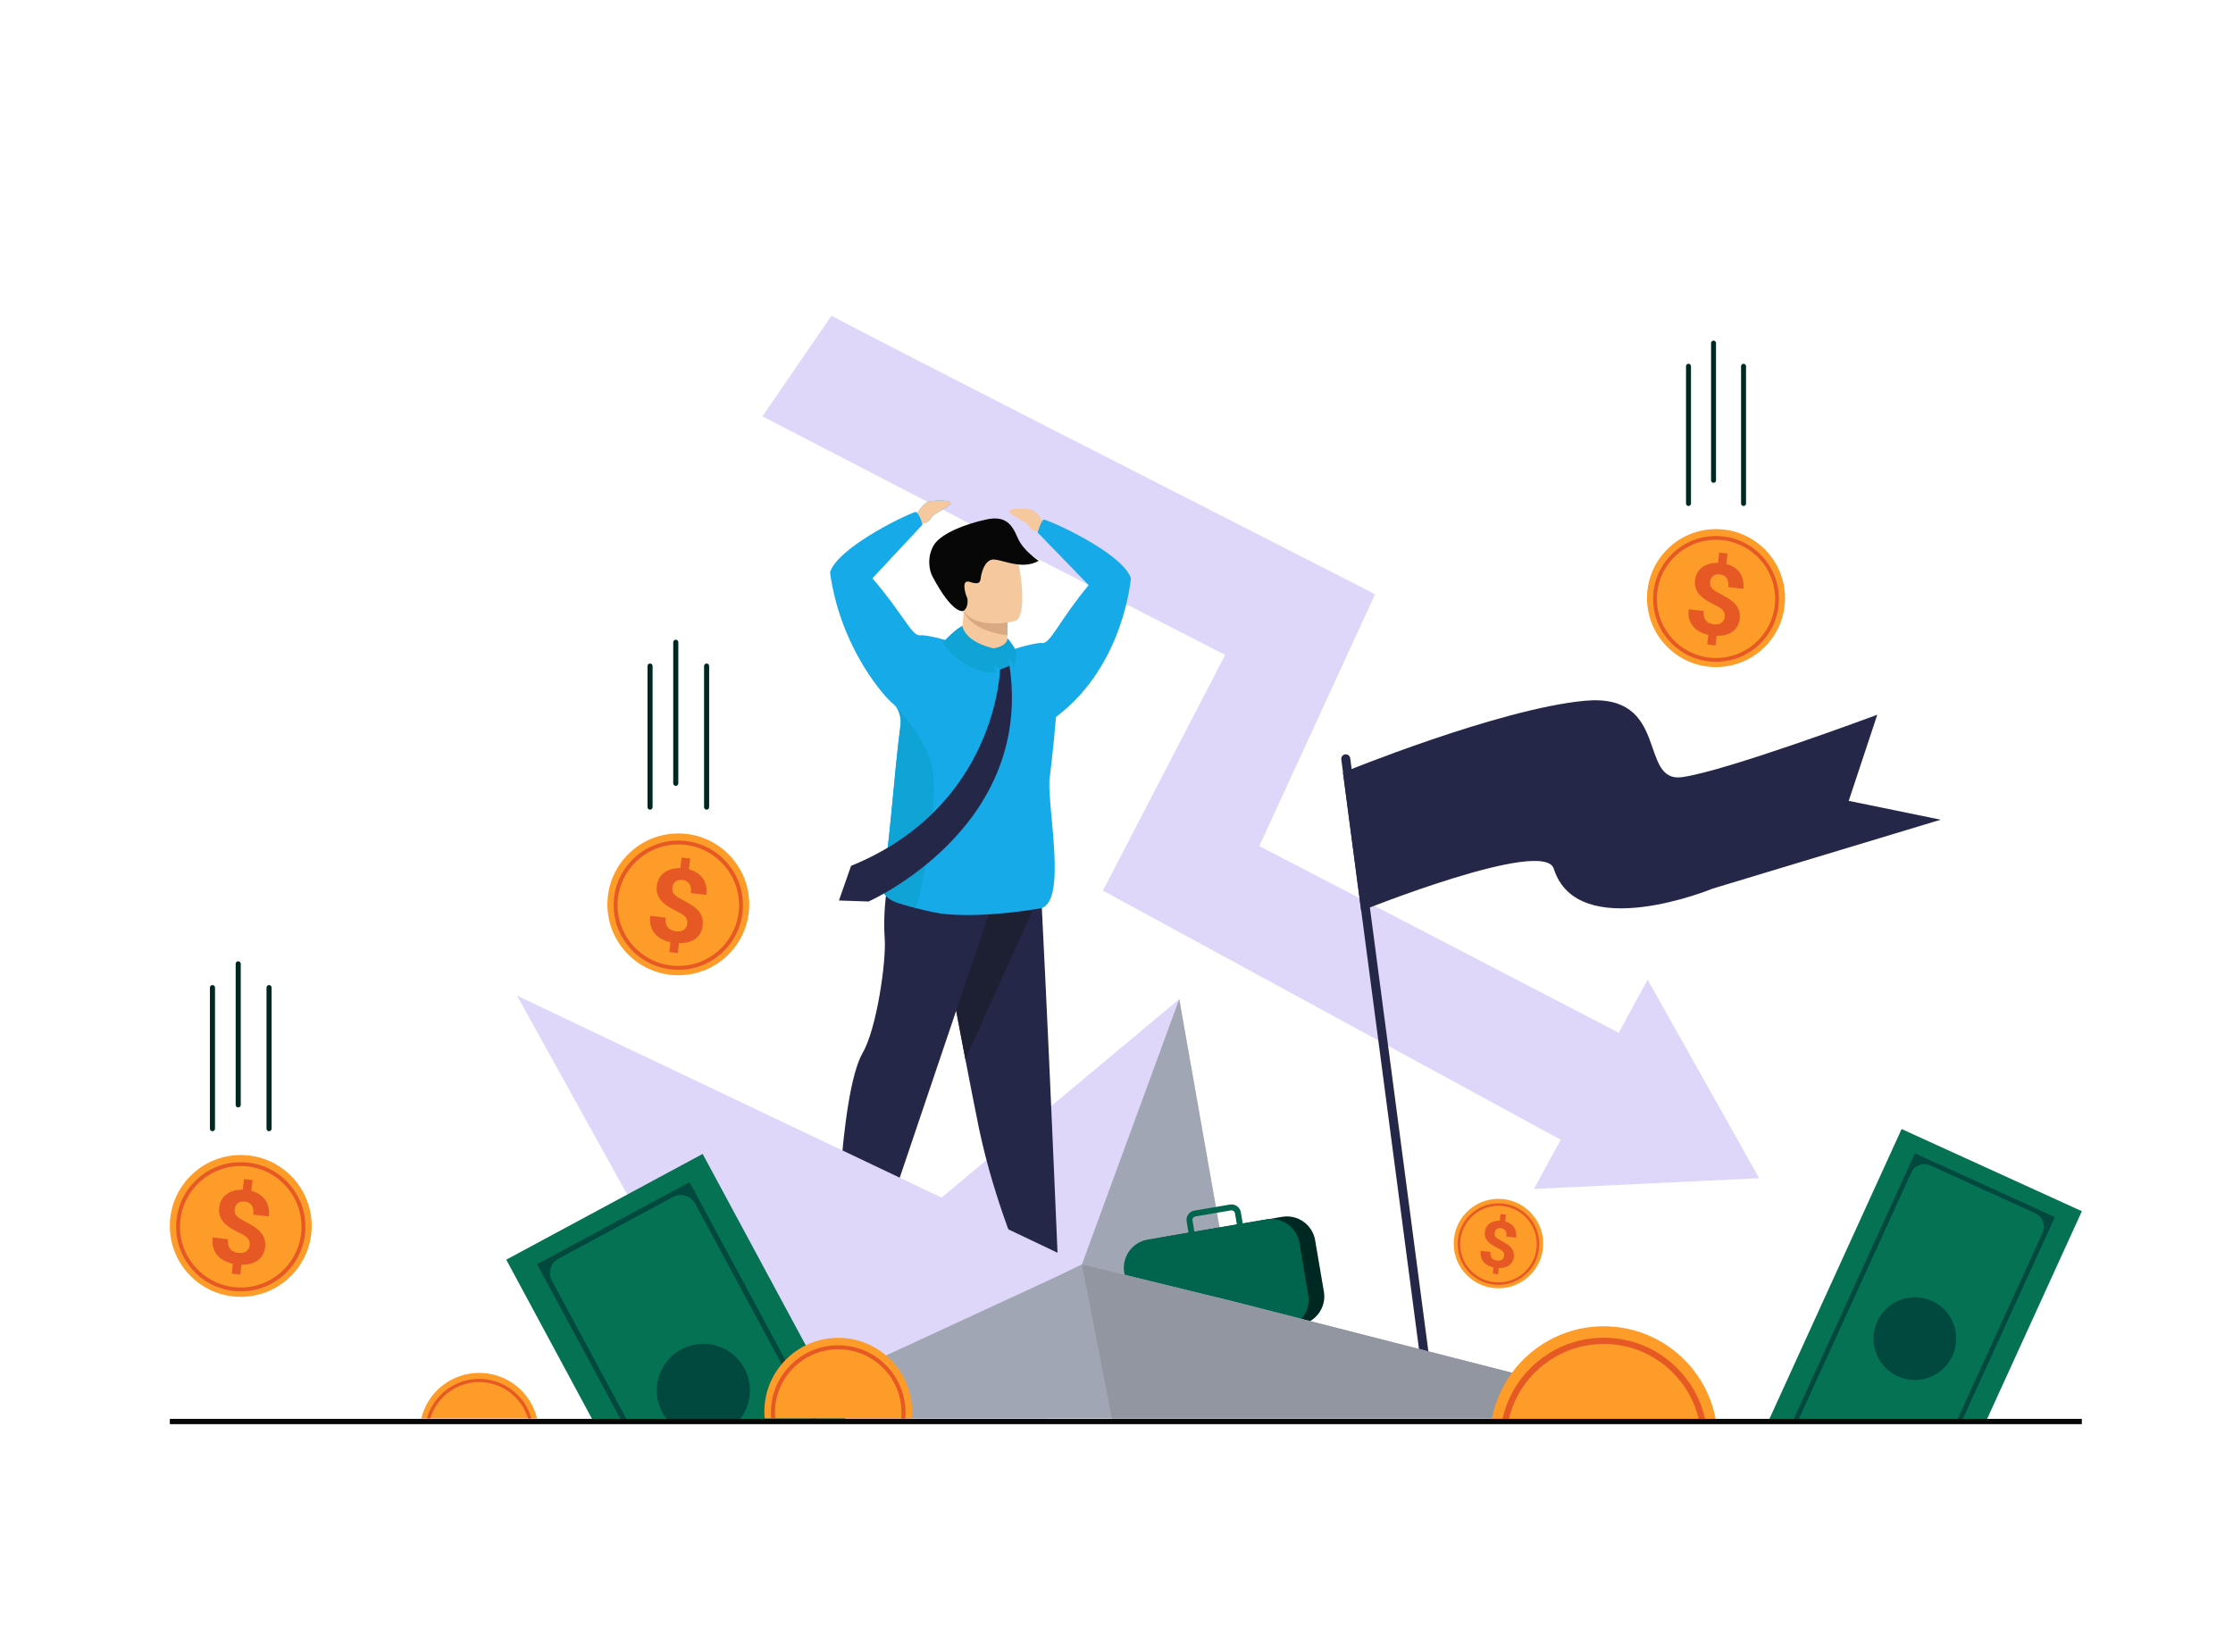 <?xml version="1.0" encoding="UTF-8"?> <!-- Generator: Adobe Illustrator 19.0.0, SVG Export Plug-In . SVG Version: 6.00 Build 0) --> <svg xmlns="http://www.w3.org/2000/svg" xmlns:xlink="http://www.w3.org/1999/xlink" version="1.1" id="Слой_1" x="0px" y="0px" viewBox="0 0 1000 740" style="enable-background:new 0 0 1000 740;" xml:space="preserve"> <g> <g> <g> <g> <g> <g> <path style="fill:#DFD7F9;" d="M729.77,471.94l-17.74,38.58l-12.08,0.58l-37.91-20.64l-168.12-91.52l54.73-105.58 c-20.38-10.44-51.84-26.55-83.44-42.79c-21.6-11.1-109.64-56.78-123.77-64.08l30.91-45.07 c26.8,14.29,146.24,75.05,220.7,113.11l22.76,11.64l-51.85,112.82l123.71,64.26l36.67,19.05L729.77,471.94z"></path> </g> <polygon style="fill:#DFD7F9;" points="787.81,527.76 749.44,529.6 737.36,530.18 686.93,532.6 699.45,509.54 725.08,462.33 737.85,438.81 761.75,481.38 767.17,491.02 "></polygon> </g> <g> <g> <path style="fill:#252749;" d="M639.68,622.92c-1,0-1.86-0.74-2-1.76l-37.01-280.99c-0.15-1.11,0.63-2.12,1.74-2.26 c1.11-0.15,2.12,0.63,2.26,1.74l37.01,280.99c0.15,1.11-0.63,2.12-1.74,2.27C639.85,622.91,639.76,622.92,639.68,622.92z"></path> </g> <path style="fill:#252749;" d="M601.4,346.03c0,0,69.68-28.5,108.25-32.12c38.58-3.62,23.83,37.01,43.76,34.19 c19.93-2.82,87.29-27.94,87.29-27.94l-12.79,38.58l41.19,8.44l-102.04,30.84c0,0-60.47,24.98-71.24-8.9 c-4.45-13.99-86.25,18.9-86.25,18.9L601.4,346.03z"></path> </g> <g> <polygon style="fill:#DFD7F9;" points="528.11,447.54 406.41,549.19 555.2,601.21 "></polygon> <polygon style="fill:#A1A6B5;" points="471.35,602.26 528.11,447.54 555.2,601.21 "></polygon> <g> <path style="fill:#002822;" d="M529.16,602.42l53.26-9.07c6.93-1.18,11.64-7.82,10.46-14.75l-3.93-23.08 c-1.18-6.93-7.82-11.64-14.75-10.46l-53.26,9.07c-6.93,1.18-11.64,7.82-10.46,14.75l3.93,23.08 C515.59,598.89,522.23,603.6,529.16,602.42z"></path> <path style="fill:#01644C;" d="M579.19,550.72L579.19,550.72c-2.58-3.13-6.58-4.96-10.8-4.67l0,0c0,0-0.01,0-0.01,0 c-0.41,0.03-0.83,0.08-1.25,0.15l-10.6,1.81l-0.85-4.98c-0.19-1.11-0.8-2.09-1.73-2.74c-0.92-0.65-2.05-0.91-3.16-0.72 l-2.77,0.47l-11.14,1.9l-2.01,0.34c-2.3,0.39-3.86,2.58-3.46,4.88l0.85,4.98l-18.31,3.12c-6.96,1.19-11.68,7.85-10.5,14.8 l3.98,23.35c1.19,6.96,7.85,11.68,14.8,10.49l53.17-9.05c0.94-0.16,1.83-0.42,2.68-0.77l0,0c0,0,0,0,0.01,0 c1.36-0.55,2.58-1.33,3.65-2.27c3.21-2.85,4.93-7.24,4.16-11.76l-3.98-23.35C581.54,554.42,580.56,552.38,579.19,550.72z M534.03,546.71c-0.12-0.7,0.24-1.37,0.84-1.67c0.14-0.07,0.29-0.12,0.45-0.15l2.36-0.4l8.77-1.49l4.78-0.81 c0.86-0.15,1.68,0.43,1.82,1.29l0.85,4.98l-19.03,3.24L534.03,546.71z"></path> </g> <g> <path style="fill:#252749;" d="M473.72,564.14c0,0-4.29,4.73-15.25,3.85c0,0-12.9-28.56-19.97-62.13 c-0.11-0.55-0.23-1.11-0.34-1.66c-1.67-8.22-3.71-18.64-5.84-29.72c-3.76-19.57-7.81-41.22-10.65-56.51 c-2.24-12.08-3.73-20.2-3.73-20.2l17.86-1.18l23.75-1.56l6.43-0.43c0,0,1.03,21.5,2.31,47.34 C470.02,477.04,473.72,564.14,473.72,564.14z"></path> <path style="fill:#1D1F33;" d="M464.21,403.85l-31.88,70.63c-3.76-19.57-7.81-41.22-10.65-56.51 c4.09-6.27,9.33-14.24,14.12-21.38l23.75-1.56C462.15,399.85,464.21,403.85,464.21,403.85z"></path> <path style="fill:#252749;" d="M450.35,387.2l-61.4,181.7c0,0-10.27,5.26-14.47-1.86c0,0,0.97-76.61,11.94-95.61 c6.2-10.74,10.52-40.87,9.78-51.04c-1.44-19.94,4.49-38.5,4.49-38.5L450.35,387.2z"></path> <g> <path style="fill:#F5C99D;" d="M448.6,300.57c-4.47,1.85-8.64,1.6-12.17,0.5c-3.23-1-5.93-2.72-7.83-4.2 c-1.95-1.52-3.06-2.78-3.06-2.78s0.16-0.19,0.44-0.58c1.46-2.04,6-9.42,5.46-22.01c-0.01-0.17,1.2,0.18,3.02,0.79 c5.42,1.83,16.25,6.02,16.73,6.21c0.01,0,0.02,0,0.02,0s-0.11,2.63-0.09,7.36c0,0.42,0,0.85,0.01,1.3 c0.01,0.55,0.01,1.14,0.02,1.75C451.23,293.83,448.6,300.57,448.6,300.57z"></path> <path style="fill:#D8A982;" d="M451.14,284.59c-17.19-2.15-19.64-10.96-19.64-10.96c0.96-0.59,1.96-1.03,2.98-1.34 c5.42,1.83,16.25,6.02,16.73,6.21c0.01,0,0.02,0,0.02,0S451.12,279.86,451.14,284.59z"></path> <path style="fill:#F5C99D;" d="M467.3,233.96c0,0-2.79-5.2-5.95-5.78c-3.16-0.58-9.25-0.48-9.47,0.84 c-0.22,1.32,8.23,4.95,8.75,6.39c0.85,2.33,4.53,2.7,4.53,2.7L467.3,233.96z"></path> <path style="fill:#F5C99D;" d="M454.69,278.15c0,0-3.51,0.9-7.9,1.08c-6.42,0.27-14.7-1.02-16.61-8.93 c-3.21-13.32-8.12-21.58,5.35-25.64c7.21-2.17,11.67-1.91,14.59-0.55c2.54,1.17,3.91,3.17,4.91,5.12 C457.17,253.42,460.15,276.38,454.69,278.15z"></path> <path style="fill:#070707;" d="M465.14,251.2c-8.02,4.7-17.92-1.58-21.28-0.44c-3.36,1.13-4.44,6.49-4.66,8.2 c-0.22,1.72-0.58,3.15-4.87,1.71c-0.7-0.23-1.22-0.23-1.6-0.05c-1.92,0.91-0.08,6.35,0.51,7.55c0,0,0.66,3.84-1.75,5.45 c-0.29,0.19-4.87,1.7-13.95-15.49c-1.43-2.7-2.48-8.58,0.6-13.86c3.08-5.28,14.32-9.62,23.68-11.6 c3.51-0.74,6.04-0.47,7.95,0.44c3.19,1.51,4.66,4.8,6.11,8.09C458.33,246.75,465.14,251.2,465.14,251.2z"></path> <path style="fill:#17AAE8;" d="M473.82,320.44c-33.73,26.09-23.14-28.6-23.14-28.6s12.31-4.15,16.03-3.8 c3.72,0.35,7.42-9.77,20.83-25.94c0,0,0,0,0,0l-0.01,0l-22.84-23.56c0,0,1.74-6.21,3.08-5.77c1.88,0.62,5.43,2.11,9.66,4.16 c10.95,5.33,26.42,14.45,29.02,22.06C506.45,258.98,503.49,297.49,473.82,320.44z"></path> <path style="fill:#7F2722;" d="M455,236.38l-0.04-0.06C454.98,236.35,454.99,236.37,455,236.38z"></path> <path style="fill:#17AAE8;" d="M466.56,406.76c0,0-23.14,4.42-42.75,2.75c-3.83-0.33-9.19-1.57-13.61-2.75 c-4.53-1.21-8.09-2.33-8.09-2.33c-3.85-1.28-7.98-4.12-6.98-8.55c3.04-13.48,5.23-49.33,8.21-71.57c0,0,0.45-4.35-2.04-7.66 c0,0-0.01,0-0.01-0.01c-0.41-0.54-0.89-1.05-1.47-1.51c-3.89-3.08-21.54-23.21-27.19-53.2c-0.68-3.42-0.89-5.51-0.9-5.62 c0,0,0-0.01,0-0.02l0,0c3.39-10.62,31.46-24.62,38.16-26.96c0.21-0.07,0.42,0.01,0.64,0.2c0,0,0,0,0.01,0.01 c0.08,0.07,0.17,0.17,0.26,0.27c0.11-0.18,0.24-0.39,0.39-0.63c1.02-1.6,2.93-4.12,5.05-4.55c3.15-0.65,9.24-0.66,9.49,0.66 c0.24,1.31-8.13,5.1-8.63,6.55c-0.64,1.89-3.16,2.54-4.11,2.72c-0.01,0-0.02,0.01-0.04,0.01c0.07,0.22,0.12,0.37,0.14,0.44 c0,0.01,0.01,0.02,0.01,0.03l-22.4,24c13.73,15.91,17.62,25.96,21.33,25.54c3.57-0.4,15.13,3.19,16.04,3.47 c0.28-0.03,0.56-0.07,0.86-0.1c0,0,11.92,8.26,21.76,3.88c0,0,0.09,0.02,0.26,0.07c2.24,0.57,18.25,4.78,21.78,9.3 c1.22,1.56,0.93,10.29,0.17,19.94c-1.04,13.44-2.98,28.64-2.98,28.64C469.5,364.48,477.48,402.76,466.56,406.76z"></path> <path style="fill:#F5C99D;" d="M417.09,231.84c-0.64,1.89-3.16,2.54-4.11,2.72c-0.63-2.47-1.52-4.03-2.44-5.03 c0.08,0.07,0.17,0.17,0.26,0.27c0.11-0.18,0.24-0.39,0.39-0.63c1.02-1.6,2.93-4.12,5.05-4.55c3.15-0.65,9.24-0.66,9.49,0.66 C425.97,226.6,417.59,230.39,417.09,231.84z"></path> </g> <path style="fill:#0FA3D6;" d="M410.2,406.76c-4.53-1.21-8.09-2.33-8.09-2.33c-3.85-1.28-7.98-4.12-6.98-8.55 c3.04-13.48,5.23-49.33,8.21-71.57c0,0,0.45-4.35-2.04-7.66c3.99,4.24,14.79,16.72,16.55,29.28 C419.74,359.33,414.34,393.47,410.2,406.76z"></path> <g> <path style="fill:#252749;" d="M447.86,299.84c0,0-1.47,61.44-66.73,88.01l-5.42,15.52l13.23,0.46 c0,0,73.98-32.61,63.15-105.63L447.86,299.84z"></path> <polygon style="fill:#0FA3D6;" points="445.09,290.44 442.01,291.16 442.62,295.68 447.86,299.84 452.08,298.19 451.24,291.92 447.8,290.08 "></polygon> <path style="fill:#0FA3D6;" d="M430.96,280.4c0,0-2.65,0.8-8.79,7.47c0,0,8.82,13.66,23.55,13.46c0,0-1.14-6.73-0.63-10.89 C445.09,290.44,432.77,288.15,430.96,280.4z"></path> <path style="fill:#0FA3D6;" d="M445.09,290.44c0,0,7.57,2.81,8.88,8.59c0,0,2.13-4.64,0.95-7.51 c-1.18-2.86-3.78-5.66-3.78-5.66S451.58,289.12,445.09,290.44z"></path> </g> </g> <polygon style="fill:#DFD7F9;" points="491.91,569.88 489.05,578.08 480.64,602.14 469.92,632.78 469.01,635.39 337.07,635.39 336.32,635.12 335.02,632.78 231.52,445.98 421.66,536.45 484.52,566.36 487.95,568 "></polygon> <polygon style="fill:#A1A6B5;" points="757.11,635.39 337.08,635.39 336.32,635.12 341.39,632.78 472.34,572.24 472.34,572.24 484.52,566.36 551.97,582.88 "></polygon> <polygon style="fill:#9296A0;" points="757.11,635.39 497.94,635.39 484.52,566.36 551.97,582.88 "></polygon> </g> <g> <path style="fill:#067254;" d="M851.59,505.74l-20.67,45.34h0l-37.98,83.3l-1.39,3.04h97.5l1.39-3.04l3.27-7.17l38.61-84.66 L851.59,505.74z"></path> <g> <g> <path style="fill:#01483F;" d="M857.54,516.59l-53.71,117.79l-1.39,3.04h2.31l1.39-3.04l49.78-109.15 c1.48-3.24,5.3-4.67,8.54-3.19l47.07,21.47c3.27,1.49,4.71,5.34,3.22,8.61l-37.52,82.27l-1.39,3.04h2.31l1.39-3.04 l40.69-89.22L857.54,516.59z"></path> </g> <circle style="fill:#01483F;" cx="857.53" cy="599.61" r="18.53"></circle> </g> </g> <g> <path style="fill:#FD9C28;" d="M239.97,633.46c-3.45-10.73-13.51-18.49-25.38-18.49s-21.94,7.76-25.38,18.49 c-0.21,0.63-0.39,1.28-0.54,1.93h51.85C240.35,634.73,240.17,634.09,239.97,633.46z"></path> <g> <path style="fill:#E65924;" d="M237.35,633.46c-1.2-3.23-3.09-6.19-5.6-8.7c-4.59-4.59-10.69-7.11-17.17-7.11 s-12.59,2.52-17.18,7.11c-2.51,2.51-4.4,5.47-5.6,8.7c-0.24,0.63-0.45,1.28-0.63,1.93h1.52c0.19-0.66,0.42-1.3,0.67-1.93 c3.37-8.41,11.61-14.36,21.21-14.36s17.83,5.95,21.21,14.36c0.25,0.63,0.48,1.27,0.67,1.93h1.52 C237.8,634.73,237.59,634.09,237.35,633.46z"></path> </g> </g> <g> <circle style="fill:#FD9C28;" cx="671.05" cy="557.05" r="20.03"></circle> <g> <path style="fill:#E65924;" d="M671.05,575.54c-4.88,0-9.46-1.9-12.91-5.35c-3.45-3.45-5.35-8.03-5.35-12.91 c0-4.88,1.9-9.46,5.35-12.91c3.45-3.45,8.03-5.35,12.91-5.35c4.88,0,9.46,1.9,12.91,5.35c3.45,3.45,5.35,8.03,5.35,12.91 c0,4.88-1.9,9.46-5.35,12.91C680.51,573.64,675.93,575.54,671.05,575.54z M671.05,540.12c-9.46,0-17.16,7.7-17.16,17.16 c0,9.46,7.7,17.16,17.16,17.16c9.46,0,17.16-7.7,17.16-17.16C688.21,547.82,680.51,540.12,671.05,540.12z"></path> </g> <g> <path style="fill:#E65924;" d="M673.56,562.58c0.05-0.39,0.03-0.75-0.04-1.06c-0.08-0.31-0.22-0.61-0.45-0.88 c-0.22-0.27-0.52-0.54-0.9-0.79c-0.37-0.25-0.84-0.51-1.39-0.78c-0.95-0.46-1.8-0.93-2.56-1.41c-0.76-0.48-1.4-1-1.92-1.56 c-0.52-0.56-0.89-1.2-1.13-1.9c-0.24-0.7-0.3-1.51-0.19-2.43c0.09-0.8,0.32-1.51,0.68-2.13c0.36-0.62,0.83-1.15,1.41-1.57 c0.58-0.42,1.26-0.75,2.03-0.96c0.77-0.22,1.61-0.31,2.53-0.29l0.36-3.01l2.42,0.29l-0.36,3.05c0.85,0.22,1.61,0.54,2.28,0.97 c0.67,0.43,1.21,0.95,1.64,1.56c0.43,0.61,0.73,1.31,0.91,2.1c0.18,0.79,0.21,1.65,0.1,2.59l-4.37-0.52 c0.13-1.12-0.02-2-0.45-2.61c-0.43-0.62-1.07-0.97-1.91-1.07c-0.45-0.05-0.85-0.04-1.2,0.05c-0.34,0.09-0.63,0.23-0.87,0.42 c-0.24,0.2-0.43,0.44-0.56,0.72c-0.14,0.29-0.23,0.61-0.27,0.95c-0.04,0.35-0.03,0.67,0.04,0.96 c0.07,0.29,0.21,0.57,0.43,0.84c0.22,0.27,0.52,0.53,0.9,0.79c0.38,0.26,0.86,0.54,1.44,0.83c0.93,0.48,1.78,0.96,2.54,1.44 c0.76,0.48,1.39,1,1.91,1.57c0.52,0.57,0.89,1.21,1.13,1.91c0.24,0.7,0.3,1.51,0.2,2.42c-0.1,0.82-0.33,1.55-0.7,2.17 c-0.37,0.62-0.84,1.14-1.42,1.56c-0.58,0.42-1.26,0.72-2.04,0.93c-0.78,0.2-1.62,0.29-2.54,0.27l-0.33,2.8l-2.41-0.29 l0.33-2.78c-0.83-0.18-1.62-0.46-2.36-0.84c-0.75-0.37-1.39-0.86-1.94-1.46c-0.54-0.6-0.95-1.33-1.22-2.18 c-0.27-0.85-0.33-1.84-0.2-2.96l4.37,0.52c-0.08,0.67-0.05,1.23,0.08,1.7c0.13,0.47,0.34,0.85,0.62,1.16 c0.28,0.3,0.61,0.53,1,0.69c0.39,0.15,0.79,0.26,1.2,0.31c0.47,0.06,0.9,0.04,1.27-0.03c0.37-0.08,0.69-0.21,0.96-0.4 c0.27-0.19,0.48-0.42,0.64-0.7C673.42,563.24,673.52,562.93,673.56,562.58z"></path> </g> </g> <g> <path style="fill:#067254;" d="M377.37,633.3l-13.01-24.16l-49.69-92.25l-87.96,47.37l26.61,49.41v0l10.57,19.63l2.22,4.12 H379.6L377.37,633.3z"></path> <g> <g> <path style="fill:#01483F;" d="M364.69,633.3l-55.9-103.79l-68.28,36.78l36.09,67.01l2.22,4.12h2.68l-2.22-4.12l-32.13-59.66 c-1.9-3.53-0.58-7.93,2.95-9.83l51.29-27.62c3.56-1.92,8-0.59,9.91,2.97L362,633.3l2.22,4.12h2.68L364.69,633.3z"></path> </g> <path style="fill:#01483F;" d="M333.03,633.3c-0.86,1.49-1.91,2.87-3.14,4.12h-29.81c-1.19-1.21-2.25-2.59-3.14-4.12 c-0.11-0.2-0.22-0.39-0.33-0.6c-5.47-10.15-1.67-22.8,8.48-28.27c10.15-5.46,22.8-1.67,28.27,8.48 C336.93,619.54,336.55,627.24,333.03,633.3z"></path> </g> </g> <g> <path style="fill:#FD9C28;" d="M376.82,599.31c-0.48-0.02-0.96-0.03-1.44-0.03c-18.27,0-33.08,14.81-33.08,33.08 c0,0.44,0.01,0.88,0.03,1.32c0.02,0.57,0.06,1.14,0.11,1.71h65.89c0.05-0.57,0.09-1.13,0.11-1.71 c0.02-0.44,0.03-0.88,0.03-1.32C408.45,614.58,394.42,600.07,376.82,599.31z"></path> <g> <path style="fill:#E65924;" d="M396.69,611.44c-5.69-5.69-13.26-8.83-21.31-8.83c-8.05,0-15.62,3.14-21.31,8.83 c-5.69,5.69-8.83,13.26-8.83,21.31c0,0.31,0.01,0.62,0.02,0.93c0.02,0.57,0.05,1.14,0.1,1.71h1.81 c-0.05-0.57-0.09-1.13-0.11-1.71c-0.01-0.31-0.02-0.62-0.02-0.93c0-15.63,12.71-28.34,28.34-28.34 c15.63,0,28.34,12.71,28.34,28.34c0,0.31-0.01,0.62-0.02,0.93c-0.02,0.57-0.05,1.14-0.11,1.71h1.81 c0.05-0.57,0.08-1.13,0.1-1.71c0.01-0.31,0.02-0.62,0.02-0.93C405.51,624.7,402.38,617.13,396.69,611.44z"></path> </g> </g> <g> <path style="fill:#FD9C28;" d="M767.82,633.33c-5.13-21.8-24.26-38.19-47.39-39.18c-0.74-0.03-1.47-0.05-2.22-0.05 c-24.11,0-44.31,16.74-49.61,39.23c-0.32,1.34-0.59,2.71-0.79,4.09h100.79C768.41,636.04,768.14,634.67,767.82,633.33z"></path> <g> <path style="fill:#E65924;" d="M763.01,633.33c-2.1-7.68-6.18-14.72-11.96-20.5c-8.77-8.77-20.43-13.6-32.84-13.6 c-12.41,0-24.07,4.83-32.83,13.6c-5.78,5.78-9.85,12.82-11.96,20.5c-0.36,1.35-0.68,2.71-0.92,4.09h2.83 c0.27-1.39,0.6-2.76,0.99-4.09c5.34-18.09,22.09-31.33,41.89-31.33c19.8,0,36.55,13.24,41.89,31.33 c0.4,1.34,0.73,2.7,0.99,4.09h2.83C763.68,636.04,763.37,634.68,763.01,633.33z"></path> </g> </g> <g> <g> <circle style="fill:#FD9C28;" cx="768.48" cy="267.91" r="30.9"></circle> <g> <path style="fill:#E65924;" d="M768.48,296.43c-7.52,0-14.59-2.93-19.91-8.25c-5.32-5.32-8.25-12.39-8.25-19.91 c0-7.52,2.93-14.59,8.25-19.91c5.32-5.32,12.39-8.25,19.91-8.25c7.52,0,14.59,2.93,19.91,8.25 c5.32,5.32,8.25,12.39,8.25,19.91c0,7.52-2.93,14.59-8.25,19.91C783.07,293.5,776,296.43,768.48,296.43z M768.48,241.8 c-14.6,0-26.47,11.88-26.47,26.47c0,14.6,11.88,26.47,26.47,26.47c14.6,0,26.47-11.88,26.47-26.47 C794.96,253.68,783.08,241.8,768.48,241.8z"></path> </g> <g> <path style="fill:#E65924;" d="M772.36,276.45c0.07-0.61,0.05-1.15-0.07-1.63c-0.12-0.48-0.35-0.94-0.69-1.36 c-0.34-0.42-0.81-0.83-1.38-1.22c-0.58-0.39-1.29-0.79-2.14-1.2c-1.46-0.72-2.78-1.44-3.96-2.17 c-1.18-0.73-2.16-1.54-2.96-2.41c-0.8-0.87-1.38-1.85-1.75-2.93c-0.37-1.08-0.47-2.34-0.3-3.75c0.15-1.23,0.5-2.32,1.05-3.28 c0.56-0.96,1.28-1.77,2.18-2.42c0.9-0.66,1.94-1.15,3.12-1.49c1.18-0.34,2.48-0.49,3.9-0.45l0.55-4.64l3.74,0.44l-0.56,4.71 c1.32,0.33,2.49,0.83,3.52,1.49c1.03,0.66,1.87,1.47,2.53,2.41c0.66,0.94,1.13,2.02,1.4,3.23c0.27,1.21,0.33,2.54,0.15,3.99 l-6.75-0.8c0.21-1.73-0.03-3.08-0.69-4.03c-0.67-0.95-1.65-1.5-2.94-1.66c-0.7-0.08-1.32-0.06-1.84,0.08 c-0.53,0.13-0.98,0.35-1.34,0.65c-0.37,0.3-0.66,0.67-0.87,1.12c-0.21,0.44-0.35,0.93-0.41,1.47 c-0.06,0.53-0.04,1.03,0.06,1.48c0.1,0.45,0.32,0.89,0.66,1.3c0.34,0.41,0.8,0.82,1.39,1.22c0.59,0.4,1.33,0.83,2.23,1.29 c1.44,0.74,2.75,1.48,3.91,2.22c1.17,0.74,2.15,1.55,2.94,2.43c0.8,0.88,1.38,1.86,1.75,2.94c0.37,1.09,0.47,2.33,0.3,3.73 c-0.15,1.27-0.51,2.39-1.07,3.35c-0.56,0.96-1.29,1.76-2.19,2.4c-0.9,0.64-1.94,1.12-3.14,1.43c-1.2,0.31-2.5,0.45-3.92,0.41 l-0.51,4.31l-3.71-0.44l0.51-4.29c-1.28-0.28-2.49-0.71-3.65-1.29c-1.15-0.58-2.15-1.33-2.99-2.26 c-0.84-0.93-1.46-2.05-1.87-3.36c-0.41-1.31-0.52-2.83-0.31-4.57l6.75,0.8c-0.12,1.03-0.08,1.9,0.13,2.62 c0.21,0.72,0.53,1.32,0.96,1.79c0.43,0.47,0.95,0.82,1.54,1.06c0.59,0.24,1.21,0.4,1.85,0.47c0.73,0.09,1.38,0.07,1.96-0.05 c0.57-0.12,1.07-0.33,1.48-0.62c0.41-0.29,0.74-0.65,0.98-1.08C772.14,277.47,772.29,276.98,772.36,276.45z"></path> </g> </g> <g> <path style="fill:#002822;" d="M767.37,216.28L767.37,216.28c-0.61,0-1.11-0.5-1.11-1.11v-61.49c0-0.61,0.5-1.11,1.11-1.11 l0,0c0.61,0,1.11,0.5,1.11,1.11v61.49C768.48,215.78,767.98,216.28,767.37,216.28z"></path> <path style="fill:#002822;" d="M780.81,226.65L780.81,226.65c-0.61,0-1.11-0.5-1.11-1.11v-61.49c0-0.61,0.5-1.11,1.11-1.11 l0,0c0.61,0,1.11,0.5,1.11,1.11v61.49C781.92,226.15,781.42,226.65,780.81,226.65z"></path> <path style="fill:#002822;" d="M756.16,226.65L756.16,226.65c-0.61,0-1.11-0.5-1.11-1.11v-61.49c0-0.61,0.5-1.11,1.11-1.11 l0,0c0.61,0,1.11,0.5,1.11,1.11v61.49C757.27,226.15,756.77,226.65,756.16,226.65z"></path> </g> </g> <g> <g> <circle style="fill:#FD9C28;" cx="303.77" cy="405.1" r="31.76"></circle> <g> <path style="fill:#E65924;" d="M303.77,434.41c-7.73,0-15-3.01-20.46-8.48c-5.47-5.47-8.48-12.73-8.48-20.46 c0-7.73,3.01-15,8.48-20.46c5.47-5.47,12.73-8.48,20.46-8.48c7.73,0,15,3.01,20.46,8.48c5.47,5.47,8.48,12.73,8.48,20.46 c0,7.73-3.01,15-8.48,20.46C318.77,431.4,311.5,434.41,303.77,434.41z M303.77,378.26c-15,0-27.21,12.21-27.21,27.21 c0,15,12.21,27.21,27.21,27.21c15,0,27.21-12.21,27.21-27.21C330.98,390.47,318.78,378.26,303.77,378.26z"></path> </g> <g> <path style="fill:#E65924;" d="M307.76,413.87c0.07-0.62,0.05-1.18-0.07-1.68c-0.12-0.5-0.36-0.96-0.71-1.4 c-0.35-0.43-0.83-0.85-1.42-1.25c-0.59-0.4-1.33-0.81-2.2-1.23c-1.5-0.74-2.86-1.48-4.07-2.23 c-1.21-0.75-2.22-1.58-3.04-2.47c-0.82-0.9-1.42-1.9-1.8-3.02c-0.38-1.11-0.48-2.4-0.31-3.86c0.15-1.26,0.51-2.39,1.08-3.37 c0.57-0.99,1.32-1.82,2.24-2.49c0.92-0.67,1.99-1.18,3.21-1.53c1.22-0.35,2.55-0.5,4.01-0.46l0.57-4.77l3.84,0.46l-0.57,4.84 c1.35,0.34,2.56,0.85,3.61,1.54c1.05,0.68,1.92,1.51,2.6,2.48c0.68,0.97,1.16,2.08,1.44,3.32c0.28,1.25,0.33,2.61,0.16,4.1 l-6.93-0.82c0.21-1.78-0.03-3.16-0.71-4.14c-0.69-0.98-1.69-1.55-3.02-1.7c-0.72-0.09-1.35-0.06-1.9,0.08 c-0.54,0.14-1,0.36-1.38,0.67c-0.38,0.31-0.67,0.69-0.89,1.15c-0.22,0.46-0.36,0.96-0.42,1.51 c-0.07,0.55-0.04,1.06,0.06,1.52c0.11,0.47,0.33,0.91,0.68,1.34c0.35,0.43,0.82,0.84,1.43,1.25 c0.61,0.41,1.37,0.85,2.29,1.32c1.48,0.76,2.82,1.52,4.02,2.29c1.2,0.76,2.21,1.59,3.03,2.49c0.82,0.9,1.42,1.91,1.79,3.03 c0.38,1.12,0.48,2.39,0.31,3.83c-0.15,1.31-0.52,2.45-1.1,3.44c-0.58,0.99-1.33,1.81-2.25,2.47c-0.92,0.66-2,1.15-3.23,1.47 c-1.23,0.32-2.57,0.46-4.03,0.43l-0.53,4.43l-3.81-0.45l0.52-4.41c-1.31-0.29-2.56-0.73-3.75-1.33 c-1.19-0.59-2.21-1.37-3.07-2.32c-0.86-0.95-1.5-2.1-1.93-3.45c-0.42-1.35-0.53-2.91-0.32-4.69l6.93,0.82 c-0.13,1.06-0.08,1.95,0.13,2.69c0.21,0.74,0.54,1.35,0.99,1.83c0.45,0.48,0.97,0.85,1.59,1.09c0.61,0.25,1.25,0.41,1.9,0.48 c0.75,0.09,1.42,0.07,2.01-0.05c0.59-0.13,1.1-0.34,1.52-0.63c0.42-0.3,0.76-0.67,1.01-1.11 C307.54,414.92,307.69,414.42,307.76,413.87z"></path> </g> </g> <g> <path style="fill:#002822;" d="M302.63,352.03L302.63,352.03c-0.63,0-1.14-0.51-1.14-1.14v-63.2c0-0.63,0.51-1.14,1.14-1.14 l0,0c0.63,0,1.14,0.51,1.14,1.14v63.2C303.77,351.52,303.26,352.03,302.63,352.03z"></path> <path style="fill:#002822;" d="M316.44,362.69L316.44,362.69c-0.63,0-1.14-0.51-1.14-1.14v-63.2c0-0.63,0.51-1.14,1.14-1.14 l0,0c0.63,0,1.14,0.51,1.14,1.14v63.2C317.58,362.18,317.07,362.69,316.44,362.69z"></path> <path style="fill:#002822;" d="M291.11,362.69L291.11,362.69c-0.63,0-1.14-0.51-1.14-1.14v-63.2c0-0.63,0.51-1.14,1.14-1.14 l0,0c0.63,0,1.14,0.51,1.14,1.14v63.2C292.25,362.18,291.74,362.69,291.11,362.69z"></path> </g> </g> <g> <g> <circle style="fill:#FD9C28;" cx="107.82" cy="549.14" r="31.76"></circle> <g> <path style="fill:#E65924;" d="M107.82,578.45c-7.73,0-15-3.01-20.46-8.47c-5.47-5.47-8.48-12.73-8.48-20.46 c0-7.73,3.01-15,8.48-20.46c5.47-5.47,12.73-8.47,20.46-8.47c7.73,0,15,3.01,20.46,8.47c5.47,5.47,8.48,12.73,8.48,20.46 c0,7.73-3.01,15-8.48,20.46C122.81,575.44,115.55,578.45,107.82,578.45z M107.82,522.3c-15,0-27.21,12.21-27.21,27.21 c0,15,12.21,27.21,27.21,27.21c15,0,27.21-12.21,27.21-27.21C135.03,534.51,122.82,522.3,107.82,522.3z"></path> </g> <g> <path style="fill:#E65924;" d="M111.8,557.91c0.07-0.62,0.05-1.18-0.07-1.68c-0.12-0.5-0.36-0.96-0.71-1.4 c-0.35-0.43-0.83-0.85-1.42-1.25c-0.59-0.4-1.33-0.81-2.2-1.23c-1.5-0.74-2.86-1.48-4.07-2.23 c-1.21-0.75-2.22-1.58-3.04-2.47c-0.82-0.9-1.42-1.9-1.8-3.02c-0.38-1.11-0.48-2.4-0.31-3.86c0.15-1.26,0.51-2.39,1.08-3.37 c0.57-0.99,1.32-1.82,2.24-2.49c0.92-0.67,1.99-1.18,3.21-1.53c1.22-0.35,2.55-0.5,4.01-0.46l0.57-4.77l3.84,0.46l-0.57,4.84 c1.35,0.34,2.56,0.85,3.61,1.54c1.05,0.68,1.92,1.51,2.6,2.48c0.68,0.97,1.16,2.08,1.44,3.32c0.28,1.25,0.33,2.61,0.16,4.1 l-6.93-0.82c0.21-1.78-0.03-3.16-0.71-4.14c-0.69-0.98-1.69-1.55-3.02-1.7c-0.72-0.09-1.35-0.06-1.9,0.08 c-0.54,0.14-1,0.36-1.38,0.67c-0.38,0.31-0.67,0.69-0.89,1.15c-0.22,0.46-0.36,0.96-0.42,1.51 c-0.07,0.55-0.04,1.06,0.06,1.52c0.11,0.47,0.33,0.91,0.68,1.34c0.35,0.43,0.82,0.84,1.43,1.25 c0.61,0.41,1.37,0.85,2.29,1.32c1.48,0.76,2.82,1.53,4.02,2.29c1.2,0.76,2.21,1.59,3.03,2.49c0.82,0.9,1.42,1.91,1.79,3.03 c0.38,1.12,0.48,2.39,0.31,3.83c-0.15,1.31-0.52,2.45-1.1,3.44c-0.58,0.99-1.33,1.81-2.25,2.47c-0.92,0.66-2,1.15-3.23,1.47 c-1.23,0.32-2.57,0.46-4.03,0.43l-0.53,4.43l-3.81-0.45l0.52-4.41c-1.31-0.29-2.56-0.73-3.75-1.33 c-1.19-0.59-2.21-1.37-3.07-2.32c-0.86-0.95-1.5-2.1-1.93-3.45c-0.42-1.35-0.53-2.91-0.32-4.69l6.93,0.82 c-0.13,1.05-0.08,1.95,0.13,2.69c0.21,0.74,0.54,1.35,0.99,1.83c0.45,0.48,0.97,0.85,1.59,1.09c0.61,0.25,1.25,0.41,1.9,0.49 c0.75,0.09,1.42,0.07,2.01-0.05c0.59-0.13,1.1-0.34,1.52-0.63c0.42-0.3,0.76-0.67,1.01-1.11 C111.58,558.96,111.74,558.46,111.8,557.91z"></path> </g> </g> <g> <path style="fill:#002822;" d="M106.68,496.07L106.68,496.07c-0.63,0-1.14-0.51-1.14-1.14v-63.2c0-0.63,0.51-1.14,1.14-1.14 l0,0c0.63,0,1.14,0.51,1.14,1.14v63.2C107.82,495.56,107.31,496.07,106.68,496.07z"></path> <path style="fill:#002822;" d="M120.49,506.72L120.49,506.72c-0.63,0-1.14-0.51-1.14-1.14v-63.2c0-0.63,0.51-1.14,1.14-1.14 l0,0c0.63,0,1.14,0.51,1.14,1.14v63.2C121.63,506.21,121.12,506.72,120.49,506.72z"></path> <path style="fill:#002822;" d="M95.15,506.72L95.15,506.72c-0.63,0-1.14-0.51-1.14-1.14v-63.2c0-0.63,0.51-1.14,1.14-1.14l0,0 c0.63,0,1.14,0.51,1.14,1.14v63.2C96.29,506.21,95.78,506.72,95.15,506.72z"></path> </g> </g> </g> <rect x="76.06" y="635.57" style="fill:#070707;" width="856.24" height="2.37"></rect> </g> </g> </g> </svg> 